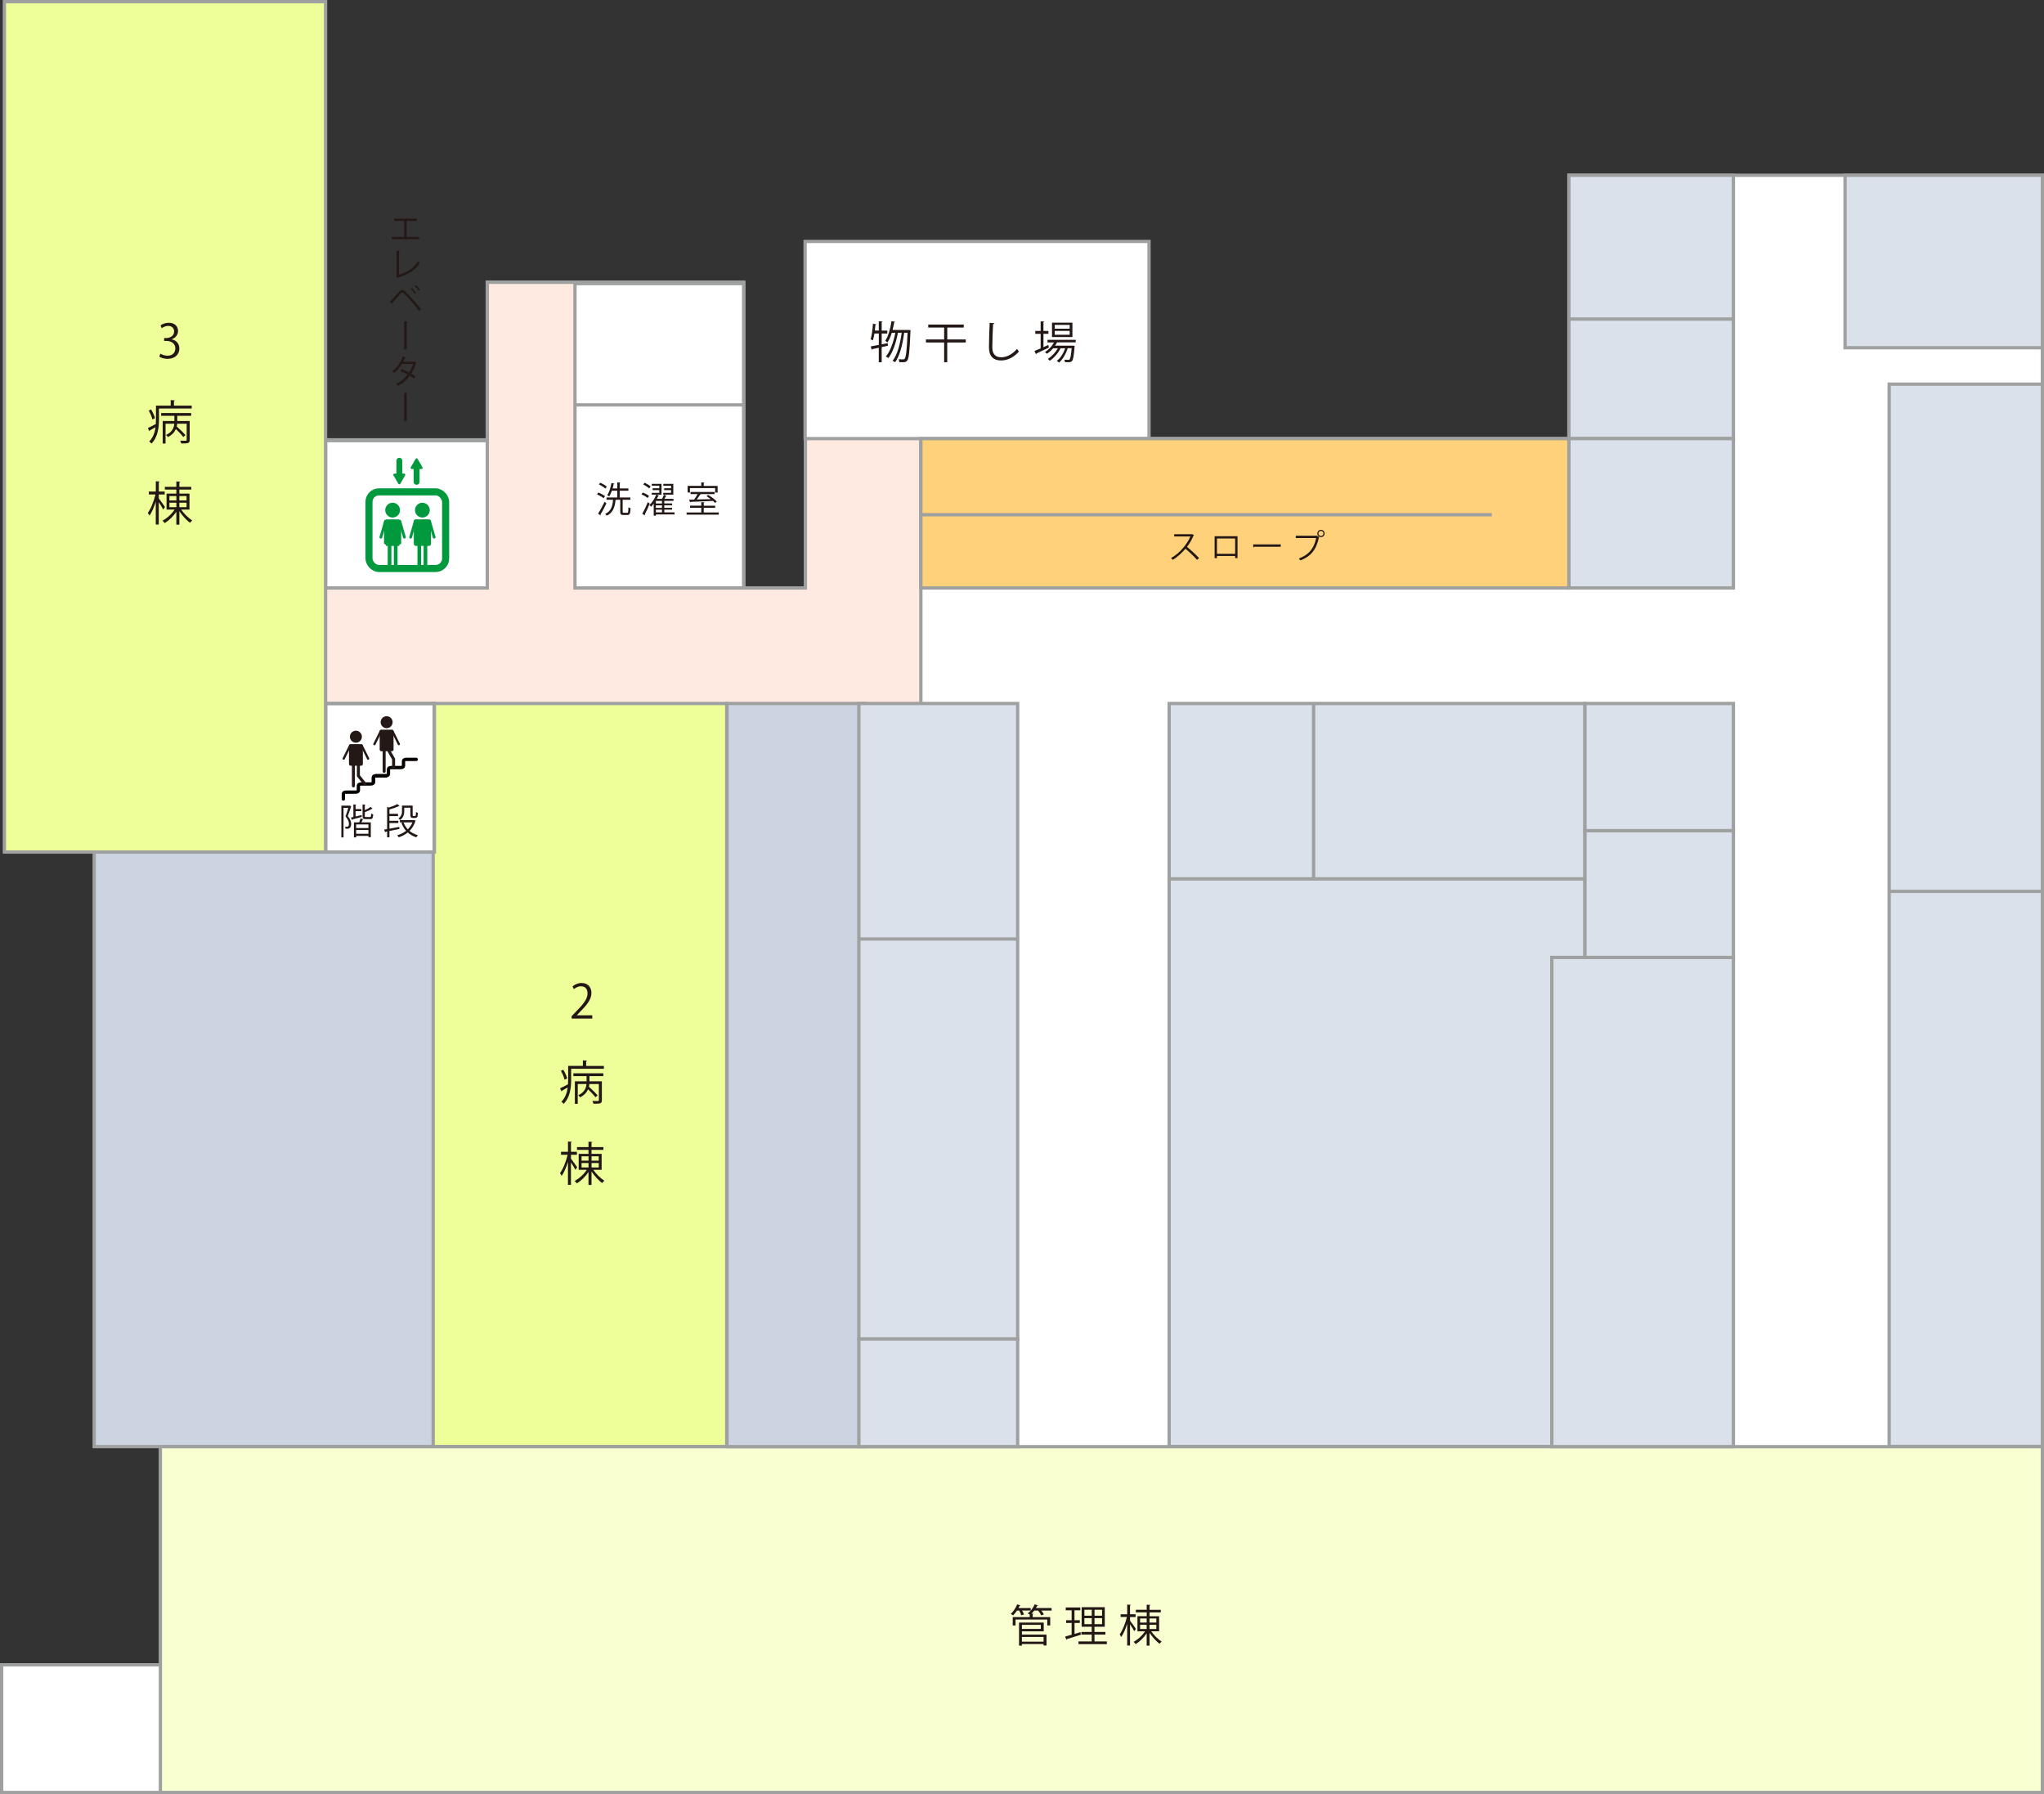 <?xml version="1.0" encoding="UTF-8"?><svg id="_レイヤー_2" xmlns="http://www.w3.org/2000/svg" viewBox="0 0 525.55 461.25"><rect x="0" y="0" width="525.55" height="461.25" fill="#333333" stroke="none"/><defs><style>.cls-1{fill:#faffd2;}.cls-1,.cls-2,.cls-3,.cls-4,.cls-5,.cls-6,.cls-7,.cls-8,.cls-9,.cls-10{stroke:#9fa0a0;stroke-miterlimit:10;stroke-width:.85px;}.cls-11{stroke:#040000;stroke-width:.85px;}.cls-11,.cls-4,.cls-12,.cls-13,.cls-14,.cls-15,.cls-16{fill:none;}.cls-11,.cls-12,.cls-13,.cls-14,.cls-15,.cls-16{stroke-linecap:round;stroke-linejoin:round;}.cls-2{fill:#ef9;}.cls-17{fill:#00993e;}.cls-3{fill:#ccd4e1;}.cls-18{fill:#231815;}.cls-19,.cls-5{fill:#fff;}.cls-6{fill:#dbe1ea;}.cls-7{fill:#a5e6d5;}.cls-12{stroke-width:.77px;}.cls-12,.cls-13{stroke:#231815;}.cls-13{stroke-width:.58px;}.cls-14{stroke-width:.95px;}.cls-14,.cls-15,.cls-16{stroke:#00993e;}.cls-15{stroke-width:.71px;}.cls-8{fill:#fed17a;}.cls-9{fill:#e7f4fa;}.cls-10{fill:#ffeae1;}.cls-16{stroke-width:1.82px;}</style></defs><g id="_レイヤー_2-2"><polygon class="cls-5" points="525.13 460.83 525.13 113.09 525.13 45.06 403.4 45.06 403.4 112.76 236.77 112.76 236.77 98.76 207.08 98.76 207.08 151.16 191.2 151.16 191.2 72.57 125.29 72.57 125.29 113.09 41.38 113.09 41.38 428.01 .43 428.01 .43 460.83 525.13 460.83"/><polyline class="cls-10" points="236.77 214.81 236.77 98.76 207.08 98.76 207.08 151.16 191.2 151.16 191.2 72.57 125.29 72.57 125.29 113.09 41.38 113.09 41.38 428.01"/><rect class="cls-3" x="24.22" y="219.05" width="87.44" height="152.86"/><rect class="cls-2" x="111.38" y="180.86" width="75.48" height="191.06"/><rect class="cls-6" x="300.61" y="225.94" width="106.91" height="145.96"/><rect class="cls-19" x="207.01" y="62.07" width="88.42" height="50.69"/><rect class="cls-4" x="207.01" y="62.07" width="88.42" height="50.69"/><rect class="cls-6" x="474.4" y="45.06" width="50.73" height="44.34"/><rect class="cls-6" x="300.61" y="180.86" width="106.91" height="45.09"/><rect class="cls-1" x="41.24" y="371.93" width="483.89" height="88.9"/><rect class="cls-3" x="186.93" y="180.86" width="35.43" height="191.05"/><line class="cls-9" x1="337.75" y1="180.86" x2="337.75" y2="225.94"/><rect class="cls-6" x="403.4" y="45.06" width="42.29" height="67.7"/><line class="cls-9" x1="403.4" y1="82.03" x2="445.69" y2="82.03"/><rect class="cls-6" x="485.74" y="98.76" width="39.39" height="273.1"/><rect class="cls-6" x="399" y="246.15" width="46.69" height="125.76"/><rect class="cls-6" x="407.53" y="213.55" width="38.16" height="32.6"/><rect class="cls-6" x="403.4" y="112.76" width="42.29" height="38.4"/><rect class="cls-8" x="236.77" y="112.76" width="166.62" height="38.4"/><line class="cls-8" x1="236.77" y1="132.33" x2="383.59" y2="132.33"/><rect class="cls-6" x="407.53" y="180.86" width="38.16" height="32.69"/><rect class="cls-5" x="83.71" y="113.29" width="41.58" height="37.87"/><rect class="cls-5" x="83.71" y="180.86" width="27.95" height="38.19"/><line class="cls-4" x1="525.13" y1="229.16" x2="485.74" y2="229.16"/><rect class="cls-5" x="147.84" y="72.91" width="43.36" height="78.25"/><line class="cls-5" x1="147.84" y1="104.09" x2="191.2" y2="104.09"/><rect class="cls-6" x="220.83" y="180.86" width="40.83" height="163.4"/><rect class="cls-6" x="220.83" y="344.26" width="40.83" height="27.65"/><line class="cls-7" x1="220.83" y1="241.41" x2="261.66" y2="241.41"/><rect class="cls-4" x="83.71" y="180.86" width="27.95" height="38.19"/><rect class="cls-2" x="1.13" y=".43" width="82.58" height="218.62"/><path class="cls-18" d="M44.16,87.26c1.06.18,1.96,1.03,1.96,2.33,0,1.43-1.03,2.67-3.05,2.67-.9,0-1.71-.29-2.12-.58l.3-.77c.32.22,1.04.54,1.83.54,1.51,0,2-1.06,2-1.88,0-1.32-1.12-1.92-2.29-1.92h-.59v-.74h.59c.86,0,1.98-.54,1.98-1.67,0-.78-.47-1.45-1.55-1.45-.66,0-1.28.32-1.64.59l-.3-.73c.43-.34,1.27-.67,2.13-.67,1.64,0,2.37,1.04,2.37,2.12,0,.92-.59,1.75-1.63,2.12v.04Z"/><path class="cls-18" d="M44.73,104.29h4.56v.73h-8.42v2.89c0,1.88-.24,4.45-1.92,6.13-.11-.16-.42-.43-.59-.54,1.03-1.04,1.46-2.38,1.63-3.66-.56.31-1.09.62-1.48.83,0,.1-.06.17-.12.2l-.36-.83c.54-.24,1.27-.62,2.03-1.03.02-.38.04-.76.04-1.12v-3.61h3.79v-1.42l1.08.07c-.01.08-.08.14-.24.17v1.18ZM38.85,105.27c.43.7.86,1.63,1,2.22l-.66.35c-.13-.6-.53-1.56-.95-2.28l.61-.29ZM41.44,106.91v-.72h7.71v.72h-3.57v1.33h3.19v4.86c0,.82-.32.94-2.16.91-.05-.2-.17-.52-.29-.72.41.01.78.02,1.04.02.58,0,.64,0,.64-.22v-4.15h-2.45c-.01.23-.05.46-.11.7.79.7,1.76,1.64,2.24,2.24l-.54.46c-.41-.53-1.19-1.34-1.92-2.03-.32.74-.92,1.49-2.05,2.06-.1-.17-.31-.42-.48-.55,1.64-.74,2.04-1.9,2.12-2.88h-2.24v5.08h-.74v-5.79h3.01v-1.33h-3.41Z"/><path class="cls-18" d="M40.82,128.12c.37.46,1.38,1.9,1.61,2.24l-.47.64c-.2-.42-.72-1.27-1.14-1.91v5.78h-.77v-5.91c-.43,1.4-1.02,2.78-1.62,3.61-.1-.22-.29-.53-.43-.71.78-1.04,1.57-3.01,1.97-4.73h-1.7v-.76h1.79v-2.64l1,.07c-.01.07-.07.13-.23.16v2.41h1.52v.76h-1.52v.98ZM48.73,131.01h-2.15c.73,1.07,1.91,2.21,2.85,2.79-.19.14-.43.42-.58.61-.89-.66-1.98-1.85-2.73-2.99v3.47h-.78v-3.32c-.79,1.18-1.95,2.29-3,2.93-.13-.2-.38-.49-.56-.64,1.12-.58,2.36-1.7,3.12-2.85h-2.08v-4.11h2.52v-1.03h-2.95v-.71h2.95v-1.39l1.02.06c-.01.08-.07.14-.24.17v1.16h3.06v.71h-3.06v1.03h2.6v4.11ZM43.56,127.53v1.12h1.79v-1.12h-1.79ZM43.56,129.25v1.14h1.79v-1.14h-1.79ZM47.97,127.53h-1.85v1.12h1.85v-1.12ZM47.97,130.39v-1.14h-1.85v1.14h1.85Z"/><path class="cls-18" d="M152.28,261.87h-5.31v-.61l.88-.92c2.13-2.16,3.21-3.47,3.21-4.93,0-.96-.42-1.85-1.71-1.85-.72,0-1.37.4-1.8.74l-.34-.7c.55-.49,1.37-.88,2.33-.88,1.81,0,2.53,1.32,2.53,2.55,0,1.69-1.19,3.13-3.05,5l-.71.74v.02h3.97v.82Z"/><path class="cls-18" d="M150.71,274.04h4.56v.73h-8.42v2.89c0,1.88-.24,4.45-1.92,6.13-.11-.16-.42-.43-.59-.54,1.03-1.04,1.46-2.38,1.63-3.66-.56.31-1.09.62-1.48.83,0,.1-.06.17-.12.2l-.36-.83c.54-.24,1.27-.62,2.03-1.03.02-.38.04-.76.04-1.12v-3.61h3.79v-1.42l1.08.07c-.01.08-.08.14-.24.17v1.18ZM144.83,275.02c.43.7.86,1.63,1,2.22l-.66.35c-.13-.6-.53-1.56-.95-2.28l.61-.29ZM147.42,276.66v-.72h7.71v.72h-3.57v1.33h3.19v4.86c0,.82-.32.94-2.16.91-.05-.2-.17-.52-.29-.72.41.01.78.02,1.04.02.58,0,.64,0,.64-.22v-4.15h-2.45c-.01.23-.05.46-.11.7.79.7,1.76,1.64,2.24,2.24l-.54.46c-.41-.53-1.19-1.34-1.92-2.03-.32.74-.92,1.49-2.05,2.06-.1-.17-.31-.42-.48-.55,1.64-.74,2.04-1.9,2.12-2.88h-2.24v5.09h-.74v-5.79h3.01v-1.33h-3.41Z"/><path class="cls-18" d="M146.8,297.87c.37.46,1.38,1.9,1.61,2.24l-.47.64c-.2-.42-.72-1.27-1.14-1.91v5.78h-.77v-5.91c-.43,1.4-1.02,2.78-1.62,3.61-.1-.22-.29-.53-.43-.71.78-1.04,1.57-3.01,1.97-4.73h-1.7v-.76h1.79v-2.64l1,.07c-.01.07-.07.13-.23.16v2.41h1.52v.76h-1.52v.98ZM154.7,300.76h-2.15c.73,1.07,1.91,2.21,2.85,2.79-.19.14-.43.42-.58.61-.89-.66-1.98-1.85-2.73-2.99v3.47h-.78v-3.32c-.79,1.18-1.95,2.29-3,2.93-.13-.2-.38-.49-.56-.64,1.12-.58,2.36-1.7,3.12-2.85h-2.08v-4.11h2.52v-1.03h-2.95v-.71h2.95v-1.39l1.02.06c-.01.08-.07.14-.24.17v1.16h3.06v.71h-3.06v1.03h2.6v4.11ZM149.53,297.28v1.12h1.79v-1.12h-1.79ZM149.53,299v1.14h1.79v-1.14h-1.79ZM153.95,297.28h-1.85v1.12h1.85v-1.12ZM153.95,300.14v-1.14h-1.85v1.14h1.85Z"/><path class="cls-18" d="M228.3,88.89l-1.6.35v3.89h-.75v-3.72c-.62.14-1.19.26-1.64.35-.01.08-.07.15-.15.17l-.29-.87c.57-.09,1.29-.23,2.09-.39v-2.93h-1.12c-.11.68-.25,1.3-.42,1.78-.15-.1-.4-.24-.57-.32.32-.92.49-2.51.6-3.99l.88.19c-.02.08-.1.11-.24.12-.03.48-.09.99-.15,1.47h1.01v-2.4l.96.06c-.01.08-.07.14-.21.16v2.19h1.44v.74h-1.44v2.79l1.53-.31.07.66ZM233.71,84.83l.41.03c0,.07-.01.18-.02.26-.22,5.31-.41,7.05-.84,7.58-.22.31-.45.43-1.2.43-.25,0-.53-.01-.82-.02-.01-.23-.09-.56-.21-.76.51.03.96.05,1.17.05s.29-.03.41-.19c.33-.39.56-2.04.74-6.66h-.88c-.33,2.74-1.11,5.98-2.32,7.58-.16-.12-.44-.29-.66-.37,1.25-1.5,2.01-4.54,2.35-7.21h-.97c-.43,2.32-1.3,5.08-2.44,6.49-.17-.14-.45-.28-.68-.37,1.15-1.29,2.02-3.84,2.45-6.11h-.91c-.29.96-.67,1.84-1.11,2.49-.12-.12-.41-.32-.58-.43.78-1.12,1.33-3.08,1.62-5.06l.94.2c-.02.08-.1.12-.25.12-.11.66-.25,1.31-.42,1.95h4.24Z"/><path class="cls-18" d="M248.32,87.27v.78h-4.77v5.08h-.79v-5.08h-4.68v-.78h4.68v-3.06h-4.09v-.77h9.13v.77h-4.24v3.06h4.77Z"/><path class="cls-18" d="M255.69,83.09c-.02.14-.12.22-.35.25-.09,1.31-.2,4.32-.2,6s.84,2.51,2.27,2.51,2.79-.69,4.08-2.15c.11.18.37.54.51.67-1.33,1.51-2.94,2.3-4.6,2.3-2.06,0-3.12-1.19-3.12-3.33,0-1.43.1-4.94.18-6.34l1.24.1Z"/><path class="cls-18" d="M268.28,89.26l1.25-.57c.02.07.05.14.16.67-1.17.57-2.42,1.17-3.21,1.53,0,.09-.06.16-.12.19l-.37-.85c.43-.17.97-.4,1.58-.66v-3.75h-1.38v-.74h1.38v-2.47l.94.07c-.01.08-.07.12-.22.15v2.26h1.28v.74h-1.28v3.44ZM276.57,88.01h-4.78c-.15.29-.33.58-.52.86h4.64s.42.06.42.06l-.04.23c-.19,2.46-.37,3.36-.68,3.68-.27.28-.56.28-1.14.28-.19,0-.42-.01-.65-.02-.01-.19-.07-.46-.17-.63.44.05.84.05,1.01.05s.26-.01.35-.11c.2-.22.37-.97.53-2.88h-1.02c-.43,1.41-1.29,2.92-2.23,3.7-.15-.15-.37-.34-.58-.44.92-.66,1.73-1.97,2.18-3.25h-1.2c-.6,1.22-1.71,2.52-2.77,3.21-.12-.16-.34-.36-.52-.49.96-.54,1.98-1.63,2.6-2.72h-1.22c-.48.56-1.03,1.04-1.6,1.41-.11-.12-.34-.34-.49-.45.9-.54,1.78-1.44,2.33-2.46h-1.69v-.67h7.26v.67ZM275.74,82.95v3.7h-5.25v-3.7h5.25ZM275.03,84.51v-.98h-3.84v.98h3.84ZM275.03,86.06v-.99h-3.84v.99h3.84Z"/><path class="cls-18" d="M307,137.59s-.06.08-.11.09c-.46,1.08-1,2.01-1.7,2.92.93.74,2.32,2.01,3.11,2.88l-.52.45c-.75-.87-2.12-2.16-2.98-2.86-.75.91-2.04,2.15-3.27,2.86-.09-.13-.3-.34-.44-.46,2.35-1.29,4.22-3.71,4.98-5.55h-4.17v-.58h4.5l.11-.04.49.28Z"/><path class="cls-18" d="M318.19,137.87v5.61h-.61v-.54h-4.68v.55h-.6v-5.63h5.89ZM317.58,142.38v-3.94h-4.68v3.94h4.68Z"/><path class="cls-18" d="M322.2,139.97h7.1v.6h-6.77c-.05.08-.16.14-.27.16l-.05-.77Z"/><path class="cls-18" d="M333.17,137.74h5.41l.05-.03.58.44s-.05.06-.1.08c-.69,3.2-2.17,4.86-4.77,5.85-.09-.15-.26-.37-.38-.5,2.47-.91,3.9-2.49,4.45-5.25h-5.24v-.59ZM339.65,136.22c.51,0,.93.42.93.94s-.42.93-.93.93-.94-.42-.94-.93c0-.54.43-.94.94-.94ZM340.29,137.15c0-.37-.29-.65-.65-.65s-.65.29-.65.65.3.65.65.65.65-.31.65-.65Z"/><path class="cls-18" d="M101.35,56.21h5.81v.58h-2.62v4.12h3.23v.58h-7.02v-.58h3.18v-4.12h-2.58v-.58Z"/><path class="cls-18" d="M102.58,70.61c2.16-.6,3.88-1.64,4.92-3.49.11.14.32.32.45.42-1.15,1.96-3.04,3.09-5.6,3.77-.02.07-.07.14-.14.17l-.36-.59.1-.16v-6.26l.88.04c0,.09-.08.17-.25.19v5.92Z"/><path class="cls-18" d="M100.28,77.56c.65-.68,1.99-2.18,2.47-2.69.22-.22.44-.32.66-.32s.46.12.69.32c1.1,1,2.86,2.97,4.15,4.63l-.51.47c-1.21-1.67-2.98-3.69-3.93-4.57-.14-.14-.26-.21-.37-.21s-.21.09-.35.21c-.4.43-1.64,1.86-2.21,2.47,0,.02,0,.04,0,.06,0,.07-.03.14-.08.18l-.53-.54ZM105.91,74.03c.39.34.82.87,1.07,1.24l-.32.25c-.25-.37-.7-.93-1.06-1.24l.31-.25ZM106.92,73.28c.39.35.83.86,1.08,1.24l-.32.25c-.25-.37-.71-.92-1.06-1.23l.31-.26Z"/><path class="cls-18" d="M103.91,82.64l.88.07c0,.09-.08.15-.23.18v6.95h-.65v-7.2Z"/><path class="cls-18" d="M107.07,93.16s-.05.08-.1.09c-.31,1.05-.74,2.02-1.25,2.81.37.21.78.48,1.1.71l-.36.56c-.31-.24-.74-.52-1.1-.74-.78,1.09-1.78,1.96-3.07,2.58-.09-.14-.31-.35-.47-.44,1.24-.58,2.24-1.44,3.01-2.45-.63-.35-1.25-.65-1.88-.88l.32-.48c.62.22,1.26.51,1.91.86.44-.7.79-1.44,1.03-2.25h-2.88c-.52.87-1.22,1.73-1.96,2.34-.11-.1-.34-.29-.48-.38,1.11-.85,2.17-2.38,2.68-3.83l.81.19c-.03.09-.12.12-.23.11-.12.28-.31.7-.48,1.01h2.82l.12-.03.46.23Z"/><path class="cls-18" d="M103.91,101.01l.88.07c0,.09-.08.15-.23.18v6.95h-.65v-7.2Z"/><path class="cls-18" d="M153.84,126.62c.6.23,1.35.64,1.72.95l-.35.52c-.37-.31-1.11-.74-1.71-1l.33-.47ZM153.78,132.05c.48-.73,1.16-1.98,1.67-3.04l.47.39c-.46.99-1.07,2.15-1.52,2.88.04.05.05.09.05.13s0,.07-.03.1l-.63-.45ZM154.34,124.1c.59.26,1.32.68,1.68,1.01l-.36.51c-.35-.34-1.07-.79-1.67-1.07l.35-.45ZM160.1,131.54c0,.26.05.3.3.3h.85c.27,0,.3-.19.33-1.43.14.11.39.21.55.26-.06,1.38-.21,1.73-.83,1.73h-.99c-.66,0-.83-.18-.83-.87v-3.04h-1.05s-.07.07-.17.09c-.17,1.99-.8,3.35-2.26,3.99-.09-.13-.28-.34-.41-.45,1.35-.57,1.92-1.78,2.03-3.63h-1.67v-.59h2.76v-1.74h-1.39c-.19.56-.42,1.07-.67,1.46-.12-.09-.36-.24-.51-.31.48-.72.86-1.94,1.08-3.14l.77.18c-.02.06-.08.1-.2.1-.07.37-.17.76-.28,1.12h1.21v-1.56l.8.06c0,.06-.06.11-.18.13v1.37h2.24v.59h-2.24v1.74h2.74v.59h-1.98v3.04Z"/><path class="cls-18" d="M165.27,126.62c.57.22,1.26.59,1.61.88l-.35.53c-.34-.3-1.03-.7-1.59-.94l.33-.47ZM165.15,132.08c.41-.72,1-1.94,1.42-2.98l.48.37c-.38.97-.89,2.1-1.27,2.79.04.05.05.1.05.14s-.02.07-.04.11l-.64-.43ZM165.74,124.09c.54.25,1.21.66,1.54.98l-.37.51c-.32-.32-.98-.76-1.52-1.02l.35-.46ZM173.44,131.73v.53h-4.8v.32h-.56v-3.11c-.22.29-.45.56-.68.79-.1-.12-.29-.29-.42-.4.74-.7,1.41-1.8,1.75-2.69l.73.23c-.03.06-.1.09-.19.08-.11.24-.24.51-.4.77h1.35c.18-.32.37-.74.47-1.03l.72.25c-.03.06-.09.08-.19.08-.1.19-.24.46-.38.7h2.33v.52h-2.37v.66h2.01v.47h-2.01v.66h2.01v.47h-2.01v.69h2.64ZM170.09,124.39v2.78h-2.53v-.47h1.95v-.7h-1.71v-.47h1.71v-.66h-1.93v-.48h2.51ZM170.21,129.44v-.66h-1.58v.66h1.58ZM170.21,130.57v-.66h-1.58v.66h1.58ZM168.64,131.04v.69h1.58v-.69h-1.58ZM173.12,124.39v2.78h-2.59v-.47h2.01v-.7h-1.78v-.47h1.78v-.66h-1.99v-.48h2.57Z"/><path class="cls-18" d="M180.95,131.75h3.86v.56h-8.28v-.56h3.78v-1.2h-2.88v-.55h2.88v-.9l.82.06c0,.06-.06.11-.19.12v.73h2.95v.55h-2.95v1.2ZM177.4,125.48v1.14h-.6v-1.71h3.51v-.9l.82.06c0,.06-.06.11-.19.12v.73h3.57v1.71h-.63v-1.14h-6.49ZM183.86,129.31c-.14-.17-.33-.34-.55-.53-2.07.11-4.28.19-5.71.24-.02.07-.06.12-.13.13l-.29-.69c.38,0,.81,0,1.29-.02.3-.42.65-.96.9-1.41h-1.83v-.55h6.2v.55h-3.71l.17.06s-.09.07-.18.07c-.23.37-.56.85-.88,1.25,1.11-.03,2.38-.06,3.61-.09-.35-.28-.74-.53-1.09-.75l.4-.34c.8.47,1.76,1.17,2.23,1.69l-.43.39Z"/><path class="cls-18" d="M89.92,207.09l.4.23s-.05.07-.07.09c-.22.69-.53,1.63-.84,2.4.65.76.88,1.41.88,2,0,1.31-.76,1.28-1.43,1.25,0-.16-.07-.4-.16-.54.13.02.25.03.36.03.36,0,.65,0,.65-.78,0-.52-.23-1.13-.88-1.88.27-.7.53-1.56.72-2.2h-1.22v7.6h-.56v-8.17h2.05l.1-.03ZM91.42,209.91c.49-.11,1.02-.24,1.56-.36l.05.47c-.9.25-1.83.5-2.42.65,0,.06-.05.12-.1.15l-.3-.65c.19-.04.42-.08.65-.14v-3.22l.75.05c0,.06-.07.1-.18.12v1.03h1.47v.53h-1.47v1.37ZM92.35,211.42c.13-.32.27-.73.34-1.01l.76.21c-.03.06-.09.08-.19.08-.08.21-.2.48-.32.72h2.4v3.82h-.6v-.34h-3.16v.38h-.58v-3.85h1.35ZM94.73,212.89v-.93h-3.16v.93h3.16ZM91.57,214.36h3.16v-.97h-3.16v.97ZM93.79,209.76c0,.24.05.29.33.29h1c.25,0,.29-.12.31-.9.13.1.36.18.53.23-.06.96-.22,1.21-.77,1.21h-1.12c-.68,0-.85-.17-.85-.81v-2.97l.75.06c0,.06-.06.1-.17.12v1.29c.57-.25,1.15-.55,1.49-.83l.5.45s-.05.04-.09.04c-.02,0-.05,0-.07,0-.43.29-1.15.61-1.82.86v.99Z"/><path class="cls-18" d="M100.12,213.05c.78-.14,1.67-.3,2.54-.46l.04.53c-.88.18-1.81.37-2.57.52v1.63h-.59v-1.51l-.4.08c0,.06-.06.11-.12.13l-.25-.7.76-.12v-5.71l.46.16c.8-.25,1.67-.57,2.16-.88l.6.48s-.11.05-.18.03c-.59.3-1.56.64-2.44.88v1.11h2.21v.59h-2.21v1.21h2.29v.58h-2.29v1.47ZM106.48,210.83l.41.17s-.05.07-.08.09c-.31,1.02-.84,1.86-1.51,2.53.6.5,1.32.87,2.15,1.1-.14.14-.31.38-.41.54-.85-.27-1.58-.68-2.2-1.24-.68.56-1.49.98-2.34,1.25-.07-.16-.22-.41-.35-.54.81-.23,1.59-.61,2.27-1.13-.52-.58-.92-1.26-1.21-2.05l.45-.13h-.84v-.57h3.56l.11-.03ZM103.94,207.66v.85c0,.77-.18,1.7-1.08,2.31-.08-.13-.29-.35-.42-.42.81-.54.92-1.27.92-1.9v-1.39h2.74v2.31c0,.29,0,.36.21.36h.29c.33,0,.33-.04.36-1.04.11.1.32.19.48.24-.02.37-.05.78-.09.92-.09.24-.29.39-.69.39h-.47c-.68,0-.68-.41-.68-.92v-1.71h-1.57ZM103.75,211.43c.26.67.63,1.27,1.1,1.78.51-.5.91-1.09,1.19-1.78h-2.29Z"/><path class="cls-18" d="M262.59,415.27c-.09-.33-.32-.82-.55-1.21h-.54c-.32.48-.68.92-1.03,1.25-.14-.12-.4-.31-.57-.41.63-.54,1.26-1.5,1.63-2.43l.87.29c-.03.06-.11.1-.24.09-.08.18-.18.37-.28.57h3.13v.63h-2.2c.2.35.4.74.49,1.01l-.7.2ZM270.39,413.43v.63h-2.64c.27.34.52.71.65,1l-.68.24c-.15-.34-.48-.84-.8-1.24h-.99c-.23.29-.46.57-.71.8l.51.03c-.01.08-.07.12-.21.15v.71h4.51v2.14h-.75v-1.53h-8.16v1.53h-.73v-2.14h4.38v-.66c-.16-.1-.37-.23-.52-.31.71-.52,1.41-1.39,1.78-2.32l.88.27c-.02.07-.1.1-.24.1-.09.19-.19.39-.31.58h4.04ZM262.75,419.39v.85h6.33v2.8h-.76v-.37h-5.57v.4h-.74v-5.93h6.35v2.26h-5.61ZM267.61,417.73h-4.86v1.05h4.86v-1.05ZM268.32,420.85h-5.57v1.2h5.57v-1.2Z"/><path class="cls-18" d="M276.28,417.25v2.81l1.54-.45c.01.07.02.14.09.66-1.31.42-2.71.87-3.58,1.13-.01.09-.08.15-.15.17l-.31-.84c.46-.11,1.03-.27,1.67-.45v-3.03h-1.41v-.71h1.41v-2.55h-1.52v-.73h3.74v.73h-1.49v2.55h1.37v.71h-1.37ZM281.42,422h3.17v.7h-7.29v-.7h3.4v-1.76h-2.65v-.69h2.65v-1.33h-2.59v-5.03h5.95v5.03h-2.65v1.33h2.81v.69h-2.81v1.76ZM278.82,413.86v1.52h1.89v-1.52h-1.89ZM278.82,417.55h1.89v-1.54h-1.89v1.54ZM283.36,415.38v-1.52h-1.94v1.52h1.94ZM283.36,417.55v-1.54h-1.94v1.54h1.94Z"/><path class="cls-18" d="M290.55,416.66c.35.43,1.3,1.79,1.52,2.12l-.44.6c-.19-.4-.68-1.2-1.08-1.8v5.46h-.73v-5.59c-.41,1.33-.96,2.63-1.53,3.41-.09-.2-.27-.5-.41-.67.74-.99,1.48-2.85,1.86-4.47h-1.61v-.71h1.69v-2.49l.94.07c-.01.07-.07.12-.21.15v2.28h1.44v.71h-1.44v.93ZM298.02,419.39h-2.03c.69,1.01,1.8,2.09,2.7,2.64-.18.14-.41.4-.54.58-.84-.62-1.87-1.75-2.58-2.82v3.28h-.74v-3.14c-.75,1.11-1.85,2.17-2.83,2.77-.12-.19-.36-.46-.53-.6,1.05-.54,2.23-1.61,2.95-2.7h-1.96v-3.89h2.38v-.98h-2.79v-.67h2.79v-1.31l.96.06c-.01.08-.07.14-.23.16v1.1h2.89v.67h-2.89v.98h2.46v3.89ZM293.14,416.1v1.05h1.69v-1.05h-1.69ZM293.14,417.72v1.08h1.69v-1.08h-1.69ZM297.31,416.1h-1.75v1.05h1.75v-1.05ZM297.31,418.8v-1.08h-1.75v1.08h1.75Z"/><path class="cls-17" d="M102.68,123.03c-.42,0-.76-.34-.76-.76v-3.82c0-.42.34-.76.76-.76s.76.34.76.76v3.82c0,.42-.34.76-.76.76Z"/><path class="cls-17" d="M101.17,122.21l1.24,2.15c.12.2.41.2.52,0l1.24-2.15c.12-.2-.03-.45-.26-.45h-2.49c-.23,0-.38.25-.26.45Z"/><path class="cls-17" d="M107.11,124.64c-.42,0-.76-.34-.76-.76v-3.82c0-.42.34-.76.76-.76s.76.34.76.76v3.82c0,.42-.34.76-.76.76Z"/><path class="cls-17" d="M108.62,120.13l-1.24-2.15c-.12-.2-.41-.2-.52,0l-1.24,2.15c-.12.2.03.45.26.45h2.49c.23,0,.38-.25.26-.45Z"/><rect class="cls-16" x="94.87" y="126.45" width="19.71" height="19.71" rx="2.59" ry="2.59"/><path class="cls-17" d="M102.85,131.15c0,1.05-.85,1.9-1.9,1.9s-1.9-.85-1.9-1.9.85-1.9,1.9-1.9,1.9.85,1.9,1.9Z"/><path class="cls-17" d="M102.62,140.36h-3.35c0-.29-.24-.53-.53-.53v-5.77c.29,0,.53-.24.53-.53h3.35c0,.29.24.53.53.53v5.77c-.29,0-.53.24-.53.53Z"/><line class="cls-14" x1="100.16" y1="140.36" x2="100.16" y2="145.34"/><line class="cls-14" x1="101.74" y1="140.36" x2="101.74" y2="145.34"/><line class="cls-15" x1="99.12" y1="133.97" x2="97.93" y2="138.11"/><line class="cls-15" x1="102.79" y1="133.97" x2="103.98" y2="138.11"/><path class="cls-17" d="M110.5,131.15c0,1.05-.85,1.9-1.9,1.9s-1.9-.85-1.9-1.9.85-1.9,1.9-1.9,1.9.85,1.9,1.9Z"/><rect class="cls-17" x="106.4" y="133.52" width="4.41" height="6.83" rx=".53" ry=".53"/><line class="cls-14" x1="107.81" y1="140.36" x2="107.81" y2="145.34"/><line class="cls-14" x1="109.39" y1="140.36" x2="109.39" y2="145.34"/><line class="cls-15" x1="106.77" y1="133.97" x2="105.58" y2="138.11"/><line class="cls-15" x1="110.44" y1="133.97" x2="111.63" y2="138.11"/><path class="cls-11" d="M99.3,199.45h-2.6c-.37,0-.68.18-.68.4v1.3c0,.22-.3.4-.68.4h-2.51c-.37,0-.68.18-.68.4v1.3c0,.22-.3.4-.68.4h-2.51c-.37,0-.68.18-.68.4v1.37"/><path class="cls-11" d="M107.03,195.23h-2.6c-.37,0-.68.18-.68.4v1.3c0,.22-.3.4-.68.4h-2.51c-.37,0-.68.18-.68.4v1.3c0,.22-.3.4-.68.4h-2.51c-.37,0-.68.18-.68.4v1.37"/><path class="cls-18" d="M89.97,189.4c0,.85.69,1.54,1.54,1.54s1.54-.69,1.54-1.54-.69-1.54-1.54-1.54-1.54.69-1.54,1.54Z"/><rect class="cls-18" x="89.73" y="191.32" width="3.57" height="5.54" rx=".43" ry=".43"/><polyline class="cls-12" points="92.15 196.86 92.15 199.45 93.82 201.55"/><line class="cls-12" x1="90.87" y1="196.86" x2="90.87" y2="202.04"/><line class="cls-13" x1="92.99" y1="191.69" x2="94.65" y2="195.04"/><line class="cls-13" x1="90.02" y1="191.69" x2="88.37" y2="195.04"/><path class="cls-18" d="M97.87,185.67c0,.85.69,1.54,1.54,1.54s1.54-.69,1.54-1.54c0-.85-.69-1.54-1.54-1.54s-1.54.69-1.54,1.54Z"/><rect class="cls-18" x="97.62" y="187.6" width="3.57" height="5.54" rx=".43" ry=".43"/><polyline class="cls-12" points="100.05 193.13 101.2 195.15 101.2 197.16"/><line class="cls-12" x1="98.77" y1="193.13" x2="98.77" y2="198.31"/><line class="cls-13" x1="100.89" y1="187.96" x2="102.55" y2="191.31"/><line class="cls-13" x1="97.92" y1="187.96" x2="96.27" y2="191.31"/></g></svg>